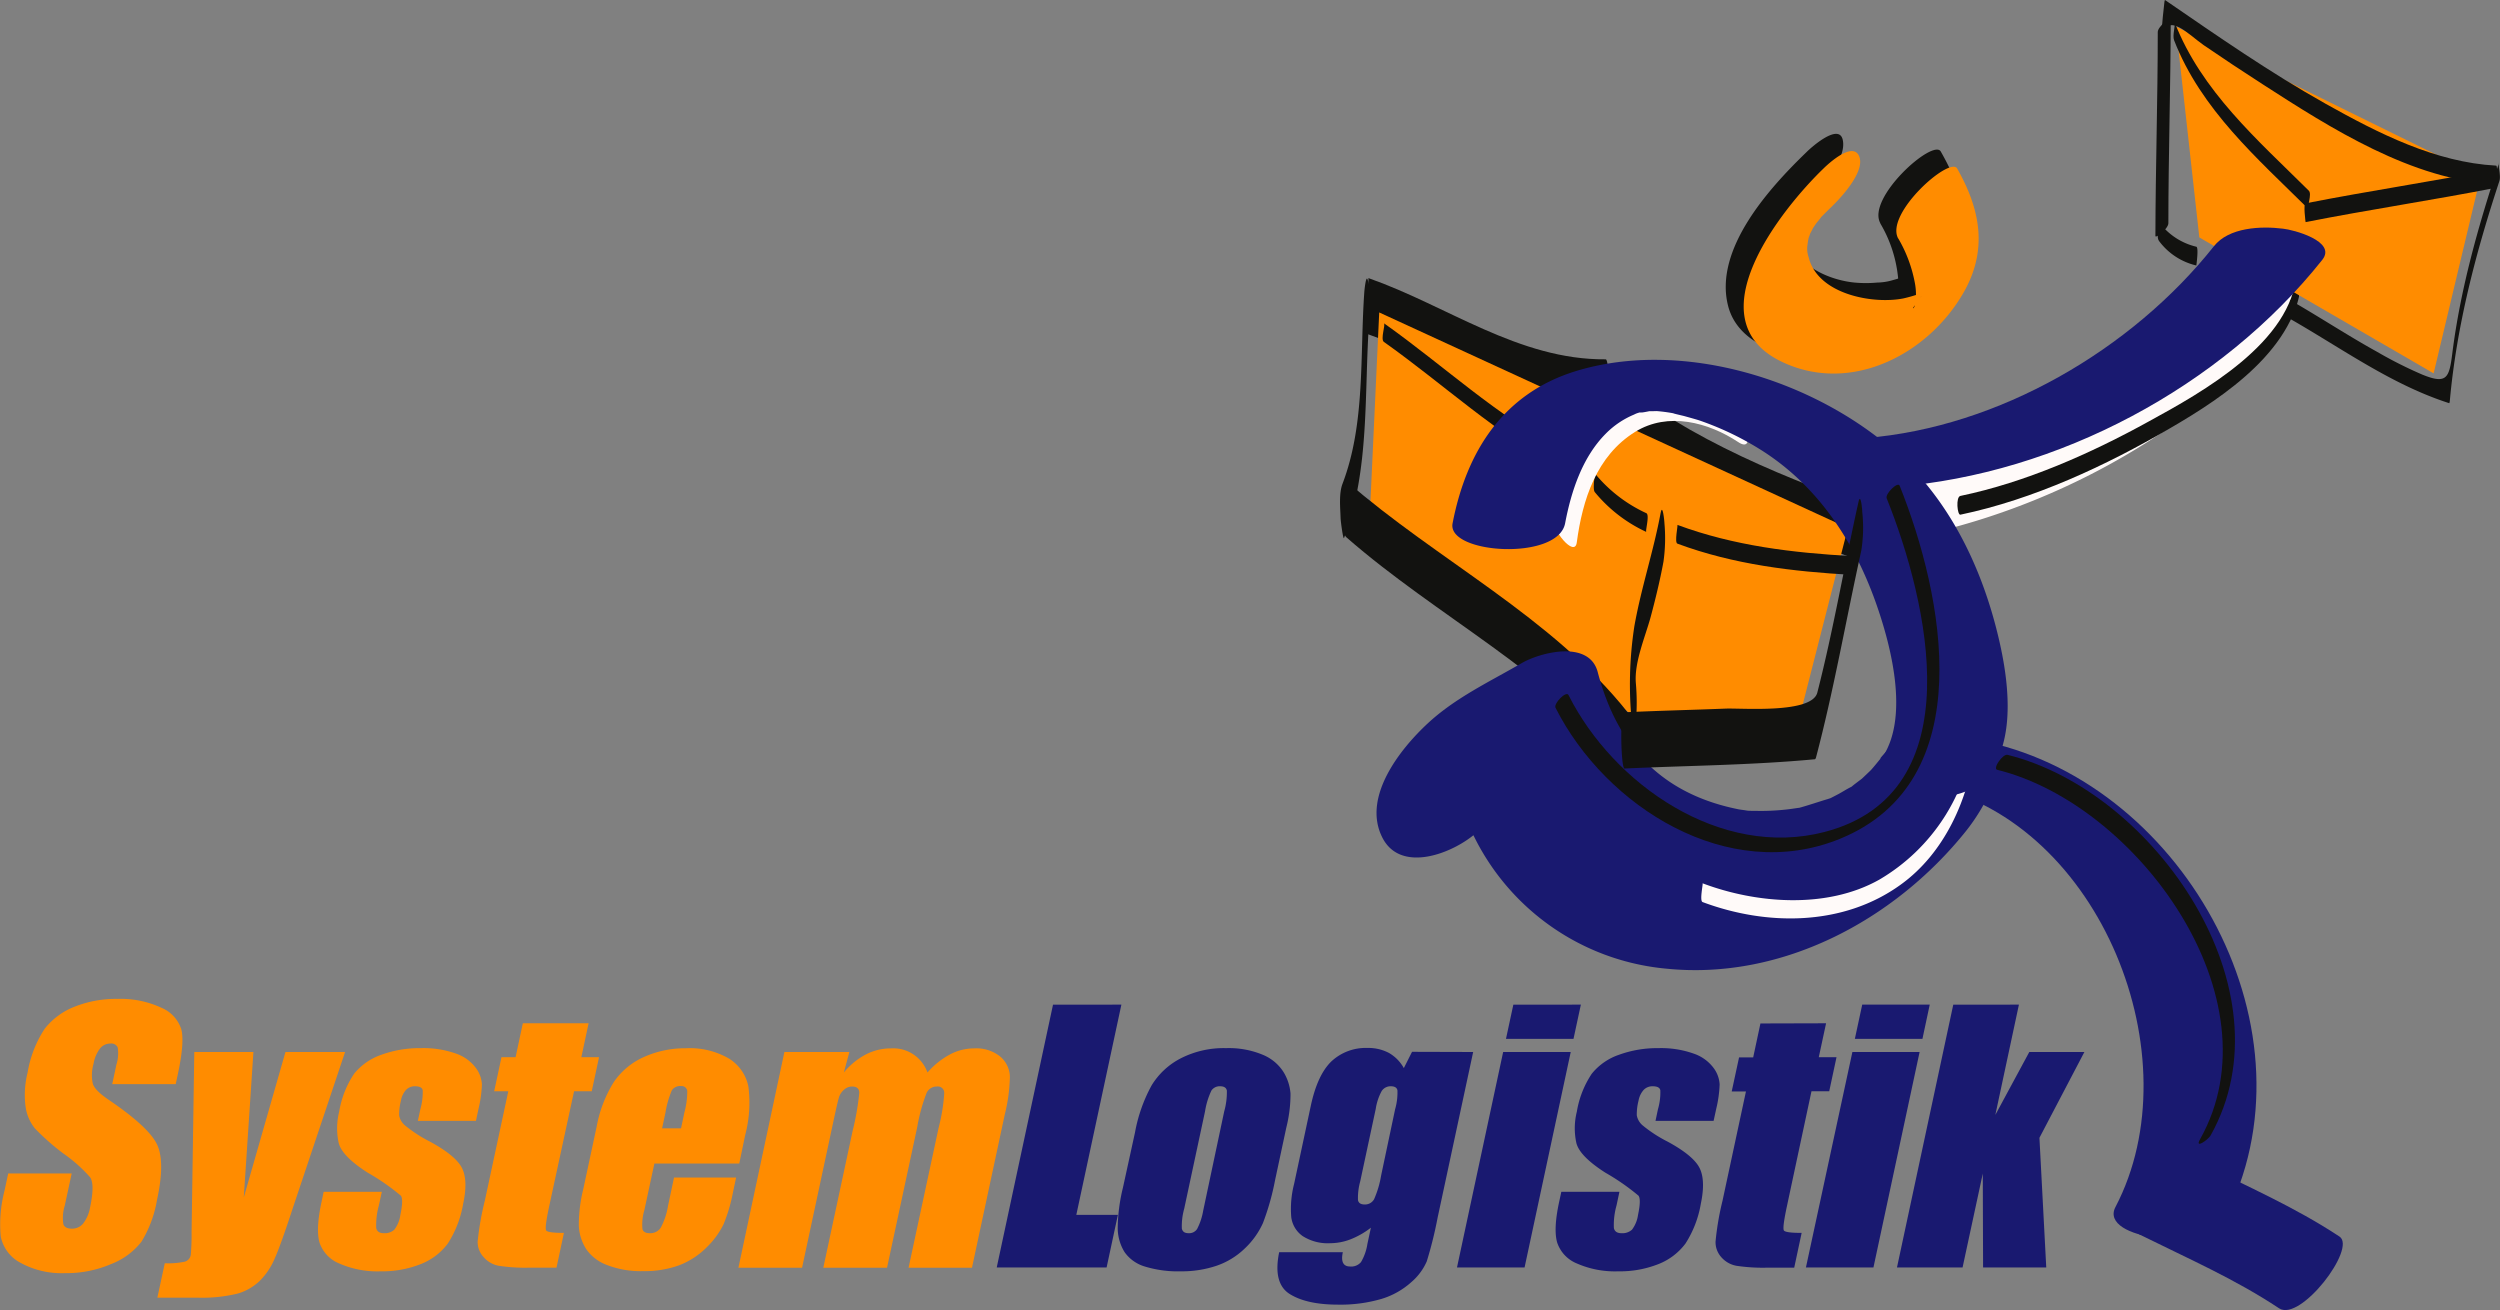 <svg id="Ebene_1" data-name="Ebene 1" xmlns="http://www.w3.org/2000/svg" preserveAspectRatio="xMinYMin meet" width="414.33" height="217.12" viewBox="0 0 414.33 217.12"><rect x="0" y="0" width="414.33" height="217.12" fill="#808080" stroke="none"/><defs><style>.cls-1{fill:#ff8c00;}.cls-2{fill:#191970;}.cls-3{fill:none;}.cls-4{fill:#fffaf9;}.cls-5{fill:#121210;}</style></defs><title>LogoSysLo</title><path class="cls-1" d="M29.12,179.68H18.6l.69-3.23a6.16,6.16,0,0,0,.21-2.88,1.18,1.18,0,0,0-1.21-.62,2.18,2.18,0,0,0-1.73.84,5.8,5.8,0,0,0-1.06,2.53,6.77,6.77,0,0,0-.12,3.28c.22.74,1.1,1.63,2.63,2.67q6.6,4.48,8,7.37t0,9.28a19.28,19.28,0,0,1-2.56,6.86,11.58,11.58,0,0,1-5,3.7A18.75,18.75,0,0,1,10.79,211a14.15,14.15,0,0,1-7.4-1.72,6.31,6.31,0,0,1-3.27-4.38,22.18,22.18,0,0,1,.63-7.57l.61-2.85H11.88l-1.14,5.3a6.83,6.83,0,0,0-.23,3.15c.2.47.67.7,1.43.7a2.35,2.35,0,0,0,1.87-.89,6.14,6.14,0,0,0,1.12-2.63q.81-3.86,0-5a24.58,24.58,0,0,0-4.45-3.95A39.22,39.22,0,0,1,5.77,187a7.35,7.35,0,0,1-1.52-3.5,15,15,0,0,1,.32-5.71,18.84,18.84,0,0,1,2.85-7.31,11.62,11.62,0,0,1,4.9-3.62,18.52,18.52,0,0,1,7.17-1.31A15.94,15.94,0,0,1,26.71,167a5.81,5.81,0,0,1,3.34,3.59c.37,1.44.18,3.9-.56,7.36Z"/><path class="cls-1" d="M57.19,174.35l-8.65,25.83q-2,6.13-3,8.37a11.71,11.71,0,0,1-2.45,3.69,8.87,8.87,0,0,1-3.67,2.14,24.69,24.69,0,0,1-6.73.68H26.08l1.23-5.7a13.23,13.23,0,0,0,3.31-.26,1.4,1.4,0,0,0,1-1.14,37.33,37.33,0,0,0,.13-3.74l.45-29.87H42l-1.6,24.11,6.91-24.11Z"/><path class="cls-1" d="M78.88,185.76H69.25l.42-1.94a10.59,10.59,0,0,0,.39-3.13c-.1-.44-.52-.66-1.28-.66a2,2,0,0,0-1.5.61,3.6,3.6,0,0,0-.84,1.81,9.16,9.16,0,0,0-.29,2.41,2.85,2.85,0,0,0,1,1.68,22.72,22.72,0,0,0,4.12,2.67q4.25,2.31,5.29,4.36t.2,5.94a17.64,17.64,0,0,1-2.54,6.58,10.19,10.19,0,0,1-4.51,3.42,17.33,17.33,0,0,1-6.65,1.19,15.66,15.66,0,0,1-6.81-1.29,5.7,5.7,0,0,1-3.3-3.49c-.42-1.48-.31-3.7.33-6.68l.36-1.72h9.64l-.49,2.26a12.23,12.23,0,0,0-.44,3.74c.12.57.54.86,1.26.86a2.36,2.36,0,0,0,1.74-.58,5.13,5.13,0,0,0,1-2.43c.36-1.71.39-2.77.09-3.2a36.57,36.57,0,0,0-5.5-3.82q-4.22-2.7-4.8-4.89a11.36,11.36,0,0,1,.07-5.21,16,16,0,0,1,2.48-6.3,10,10,0,0,1,4.51-3.14,18.54,18.54,0,0,1,6.52-1.1,16.2,16.2,0,0,1,5.85.9A6.92,6.92,0,0,1,78.87,177a5,5,0,0,1,1,2.74,20.28,20.28,0,0,1-.56,4Z"/><path class="cls-1" d="M97.55,169.59l-1.2,5.62h2.93l-1.21,5.65H95.14L91,200q-.75,3.53-.48,3.93c.19.27,1.17.4,2.94.4l-1.23,5.76H87.88a29.65,29.65,0,0,1-5.23-.31,4.33,4.33,0,0,1-2.49-1.43,3.69,3.69,0,0,1-1-2.55A47.09,47.09,0,0,1,80.35,199l3.89-18.14H81.9l1.21-5.65h2.34l1.2-5.62Z"/><path class="cls-1" d="M122.52,192.84H108.45l-1.66,7.72a8.44,8.44,0,0,0-.32,3.12c.13.47.53.7,1.2.7a2.07,2.07,0,0,0,1.85-.93,11.63,11.63,0,0,0,1.19-3.59l1-4.71H122l-.56,2.64a27,27,0,0,1-1.51,5.08,13.67,13.67,0,0,1-2.76,3.8,13,13,0,0,1-4.54,3,16.85,16.85,0,0,1-6.12,1,15.49,15.49,0,0,1-5.87-1A7.24,7.24,0,0,1,97.14,207a7.9,7.9,0,0,1-1.21-3.82,24.6,24.6,0,0,1,.73-6.07l2.23-10.41a21,21,0,0,1,2.85-7.39,11.88,11.88,0,0,1,5-4.14,16.67,16.67,0,0,1,6.93-1.44,12.9,12.9,0,0,1,7.18,1.73,7.1,7.1,0,0,1,3.18,4.6,20.92,20.92,0,0,1-.53,8.06ZM112.87,187l.55-2.61a13.33,13.33,0,0,0,.48-3.58.92.92,0,0,0-1-.81,1.66,1.66,0,0,0-1.55.69,15.8,15.8,0,0,0-1.06,3.7l-.56,2.61Z"/><path class="cls-1" d="M140.77,174.35l-.92,3.4a11.88,11.88,0,0,1,3.66-3,9,9,0,0,1,4.2-1,6,6,0,0,1,6,4,13.27,13.27,0,0,1,3.74-3,8.55,8.55,0,0,1,4-1,6.33,6.33,0,0,1,4.3,1.34,4.53,4.53,0,0,1,1.62,3.3,28.11,28.11,0,0,1-.85,6.34l-5.43,25.37H150.58l5-23.28a29.75,29.75,0,0,0,.91-5.66,1.06,1.06,0,0,0-1.21-1.09,1.84,1.84,0,0,0-1.72,1.08,29.29,29.29,0,0,0-1.55,5.67l-5,23.28H136.45l4.86-22.68a43.64,43.64,0,0,0,1.1-6.3c0-.7-.42-1.05-1.19-1.05a2,2,0,0,0-1.36.55,2.76,2.76,0,0,0-.85,1.35c-.15.53-.41,1.65-.78,3.37l-5.3,24.76H122.38L130,174.35Z"/><path class="cls-2" d="M185.85,166.5l-7.47,34.84h6.89l-1.87,8.72H165.19l9.33-43.56Z"/><path class="cls-2" d="M213.18,186.89l-1.87,8.75a41.79,41.79,0,0,1-2,7.06,13.26,13.26,0,0,1-3,4.2,12.58,12.58,0,0,1-4.7,2.88,18,18,0,0,1-5.91.92,18.68,18.68,0,0,1-5.94-.79,6.29,6.29,0,0,1-3.38-2.39,7.67,7.67,0,0,1-1.14-3.88,29.38,29.38,0,0,1,.87-6.82l2-9.15a25.78,25.78,0,0,1,2.74-7.77,12.19,12.19,0,0,1,4.84-4.5,15.67,15.67,0,0,1,7.52-1.69,14.58,14.58,0,0,1,6.05,1.09,7.4,7.4,0,0,1,3.44,2.84,8,8,0,0,1,1.18,3.6A22.87,22.87,0,0,1,213.18,186.89Zm-10.29-2.69a11.75,11.75,0,0,0,.44-3.46c-.1-.47-.47-.71-1.11-.71a1.64,1.64,0,0,0-1.45.71,12.74,12.74,0,0,0-1.06,3.46l-3.45,16.12a10.67,10.67,0,0,0-.39,3.29c.11.52.48.77,1.1.77a1.57,1.57,0,0,0,1.43-.7,10.29,10.29,0,0,0,1-3Z"/><path class="cls-2" d="M244.15,174.35l-5.9,27.5a66.58,66.58,0,0,1-1.79,7.2,9.55,9.55,0,0,1-2.56,3.44,13,13,0,0,1-4.94,2.78,24.09,24.09,0,0,1-7.21.95q-5.19,0-8-1.76T212,207.53h10.55c-.34,1.58.07,2.37,1.21,2.37a2.11,2.11,0,0,0,1.8-.73,8.34,8.34,0,0,0,1.06-3l.58-2.7a13.74,13.74,0,0,1-3.36,1.92,9.43,9.43,0,0,1-3.38.65,7.72,7.72,0,0,1-4.58-1.19A4.53,4.53,0,0,1,214,201.7a16.61,16.61,0,0,1,.47-5.47l2.78-13q1.09-5.08,3.4-7.32a8.34,8.34,0,0,1,6-2.23,7.28,7.28,0,0,1,3.55.83,6.53,6.53,0,0,1,2.46,2.51l1.36-2.7Zm-12.93,9.47a10,10,0,0,0,.38-3.12c-.09-.45-.46-.67-1.1-.67a1.76,1.76,0,0,0-1.5.77,9.07,9.07,0,0,0-1,3l-2.57,12a10.24,10.24,0,0,0-.37,3.1c.1.48.46.72,1.09.72a1.71,1.71,0,0,0,1.58-.87,16.1,16.1,0,0,0,1.16-3.9Z"/><path class="cls-2" d="M260.32,174.35l-7.65,35.71h-11.2l7.65-35.71ZM262,166.5l-1.22,5.67H249.59l1.22-5.67Z"/><path class="cls-2" d="M284,185.76h-9.63l.41-1.94a9.91,9.91,0,0,0,.39-3.13c-.09-.44-.51-.66-1.27-.66a2,2,0,0,0-1.5.61,3.69,3.69,0,0,0-.85,1.81,9,9,0,0,0-.28,2.41,2.85,2.85,0,0,0,1,1.68,22.34,22.34,0,0,0,4.12,2.67q4.25,2.31,5.28,4.36t.21,5.94a17.64,17.64,0,0,1-2.54,6.58,10.25,10.25,0,0,1-4.51,3.42,17.33,17.33,0,0,1-6.65,1.19,15.66,15.66,0,0,1-6.81-1.29,5.7,5.7,0,0,1-3.3-3.49c-.42-1.48-.32-3.7.32-6.68l.37-1.72h9.63l-.48,2.26a11.9,11.9,0,0,0-.44,3.74c.12.57.54.86,1.26.86a2.36,2.36,0,0,0,1.74-.58,5.24,5.24,0,0,0,1-2.43c.36-1.71.39-2.77.09-3.2a37.21,37.21,0,0,0-5.5-3.82q-4.22-2.7-4.8-4.89a11.36,11.36,0,0,1,.07-5.21,16,16,0,0,1,2.48-6.3,9.9,9.9,0,0,1,4.51-3.14,18.54,18.54,0,0,1,6.52-1.1,16.18,16.18,0,0,1,5.84.9A6.87,6.87,0,0,1,284,177a5,5,0,0,1,1,2.74,20.28,20.28,0,0,1-.56,4Z"/><path class="cls-2" d="M302.64,169.59l-1.21,5.62h2.94l-1.21,5.65h-2.94L296.13,200q-.75,3.53-.48,3.93c.19.27,1.17.4,2.94.4l-1.23,5.76H293a29.65,29.65,0,0,1-5.23-.31,4.36,4.36,0,0,1-2.5-1.43,3.73,3.73,0,0,1-.95-2.55,45.62,45.62,0,0,1,1.15-6.77l3.89-18.14H287l1.22-5.65h2.34l1.2-5.62Z"/><path class="cls-2" d="M318.14,174.35l-7.65,35.71H299.3L307,174.35Zm1.68-7.85-1.21,5.67h-11.2l1.22-5.67Z"/><path class="cls-2" d="M345.45,174.35,338,188.57l1.13,21.49H328.66l-.05-15.56-3.35,15.56H314.39l9.33-43.56H334.6l-3.91,18.28,5.63-10.43Z"/><path class="cls-3" d="M316.16,82.3a114.39,114.39,0,0,0,63.17-32"/><path class="cls-4" d="M311.72,90a117.15,117.15,0,0,0,63.53-32.11c2.54-2.5,4.33-6.06,6-9.16a37.85,37.85,0,0,0,2.3-4.81c-.09.24.73-2-.14-1.12a115.67,115.67,0,0,1-62.81,31.79c-2,.33-4.37,5.8-5.22,7.26-.3.52-3.69,8.15-3.67,8.15Z"/><path class="cls-3" d="M381.07,45.57C380.56,63.68,338.49,81,324.9,83.75"/><path class="cls-5" d="M380.62,45.16C379.91,56.71,365,65,356.15,69.83c-9.65,5.33-20.4,10.1-31.25,12.36-.8.17-.51,3.22,0,3.11C337,82.77,349,77.19,359.6,71c9.15-5.3,21.2-13.33,21.92-25,.07-1.19-.77-3-.9-.82Z"/><path class="cls-3" d="M226.51,50.75c-.77,9.83-.26,25.11-3.89,33.91"/><path class="cls-5" d="M226.11,48.39c-.75,10.5.2,21.78-3.61,31.78-.63,1.66-.37,4-.32,5.73,0,.37.42,3.64.57,3.26,4.32-11.33,3.31-24.18,4.17-36.06a27.78,27.78,0,0,0-.17-6.38c-.31-1.79-.62,1.39-.64,1.67Z"/><path class="cls-3" d="M316.6,31.08c18.65,32.09-48.15,27.43-16.57-2.6"/><path class="cls-5" d="M311.61,37a21.75,21.75,0,0,1,2.94,8.81,3.51,3.51,0,0,1,0,1c0,.36-.49,2.32-.08.92-.07.23-.15.45-.24.68-.45,1.22.7-1.35.09-.22.7-1.1.84-1.34.43-.73,1.86-2.71-.73.52,1.55-1.85-.84.88,1.57-1.25.1-.12,1.64-1.26,0-.07-.44.19-.77.41.93-.39-.43.16a17.62,17.62,0,0,1-1.74.56,9.62,9.62,0,0,1-2.68.43,20.44,20.44,0,0,1-3.75,0c-3.71-.36-8.27-2.25-9.82-5.46a8.1,8.1,0,0,1-.72-2.81,3.66,3.66,0,0,1,.08-1.12c0-.26.08-.51.14-.76.26-1.31-.35,1,.1-.3.56-1.67-.28.38.23-.64.9-1.79-.54.65.68-1.13q.76-1-.18.21c.4-.51.82-1,1.24-1.48-1.13,1.31,1.26-1.26,1.62-1.6,1.86-1.8,5.3-5.61,4.68-8.54s-5.36,1.34-6,2c-6.08,5.87-15.44,16.07-13,25.52,1.48,5.75,7.9,8.16,13.22,8.58,8,.62,15.12-3.42,20.16-9.39,2.89-3.42,5.37-7.78,5.57-12.36s-1.5-8.54-3.71-12.44c-1.25-2.2-12.38,7.71-10,11.91Z"/><path class="cls-3" d="M266.12,64.21c-14,.52-26.92-9.32-39.35-13.46"/><path class="cls-5" d="M266.12,59.55c-14.4.13-26.24-8.88-39.35-13.47.3.11-1.55,8.78,0,9.33C239.88,60,251.72,69,266.12,68.87c.73,0,.67-9.33,0-9.32Z"/><path class="cls-3" d="M309.1,88.55C297.19,84.4,274.67,74.3,264.82,65"/><path class="cls-5" d="M309.1,83.89c-15.3-5.41-32.19-12.48-44.28-23.56,0,0-.46,4.31-.46,4.66,0,1-.36,3.91.46,4.66,12.09,11.09,29,18.16,44.28,23.56-.31-.11,1.55-8.78,0-9.32Z"/><polyline class="cls-1" points="306.25 87.51 297.71 120.91 273.63 120.91 227.03 85.18 228.58 51.78"/><path class="cls-3" d="M269.75,122.71c-10.36-13.45-33.15-26.4-46.6-38.31"/><path class="cls-5" d="M269.75,118.05c-12.56-15.82-31.56-25.19-46.6-38.31,0,0-.47,4.33-.47,4.66,0,.92-.35,3.95.47,4.66,15,13.13,34,22.49,46.6,38.31-.17-.2.46-4.16.46-4.66,0-1.15.32-3.67-.46-4.66Z"/><path class="cls-3" d="M275.45,89.06c-1.56,9.32-5.7,18.13-4.67,27.44"/><path class="cls-5" d="M275.22,85c-1.17,6.34-3.24,12.47-4.36,18.82a63.47,63.47,0,0,0-.41,15.94c.12,1.59.51,1.55.66,0a37.19,37.19,0,0,0,0-6.59c-.27-3.46,1.6-7.73,2.48-11,.8-3,1.53-6,2.1-9.08a27.78,27.78,0,0,0,.16-6.38c0-.3-.31-3.45-.63-1.67Z"/><path class="cls-3" d="M258.87,76.12c-10.87-5.44-19.41-14-29.51-21"/><path class="cls-5" d="M258.87,74.57c-10.79-5.6-19.62-14-29.51-21,.31.21-.62,2.67,0,3.1,9.89,7,18.72,15.38,29.51,21-.21-.11.59-2.8,0-3.1Z"/><path class="cls-3" d="M272.85,86.6c-3.1-1.56-6.6-3.88-8.54-6.6"/><path class="cls-5" d="M272.85,85.05a23.92,23.92,0,0,1-8.54-6.6c.06.08-.15,1.38-.15,1.55,0,.4-.1,1.21.15,1.56a24.15,24.15,0,0,0,8.54,6.6c-.21-.11.59-2.81,0-3.11Z"/><path class="cls-3" d="M307,93.73c-9.83-.52-19.67-1.56-29-5.18"/><path class="cls-5" d="M307,92.17c-9.9-.55-19.64-1.71-29-5.18.12.05-.52,2.91,0,3.11,9.35,3.47,19.09,4.62,29,5.18.18,0,.29-3.09,0-3.11Z"/><polyline class="cls-1" points="411.11 29.25 403.33 61.88 364.5 39.35 360.62 4.41"/><path class="cls-2" d="M366.9,40.83c-13.62,17.15-35.71,30-57.69,31.76-2.44.19-8,1.7-6.51,5.16s8.72,3.14,11.47,2.93c26.86-2.13,53.95-16.53,70.71-37.62,2.46-3.1-4.87-5-6.51-5.16-3.66-.46-9-.23-11.47,2.93Z"/><path class="cls-2" d="M368.57,202.27c16.22-31-6.19-72-39.23-79.29-3.71-.82-9.69-1.33-12.76,1.51s.52,5.11,3.35,5.74c28.21,6.24,43.66,45,30.67,69.81-2.87,5.47,15.27,7.4,18,2.23Z"/><path class="cls-2" d="M311.68,125.7c-.5.62-1,1.24-1.52,1.83-.37.42-2.81,2.61-1,1.09s-.33.23-.66.49c-.59.46-1.24.91-1.79,1.41-1.42,1.28,2.87-1.55-.12,0-.66.34-1.28.75-1.94,1.1s-1.31.69-2,1c1.07-.51,1.46-.55.13-.15-1.56.47-3.08,1-4.66,1.43-1.77.48,1.68-.22-.13,0-.7.1-1.4.21-2.11.28a37.51,37.51,0,0,1-4.74.21c-.69,0-1.4,0-2.09-.09,1.44.12-.36-.06-.91-.17-12.38-2.47-20-10-23.34-22.72-1.4-5.41-9.53-3.3-12.62-1.5-5.35,3.1-11,5.74-15.58,10s-10.76,12.08-7.6,18.7c3,6.38,12,2.76,15.77-.68.67-.62,1.37-1.35.18-.43a26.92,26.92,0,0,1,3.28-1.94c1.94-1.08,3.91-2.1,5.83-3.22l-12.63-1.5a39.54,39.54,0,0,0,34.75,29.7c19.09,1.94,37.72-8,49.52-22.65,3.39-4.19,8.56-13.14,3.14-17.84-5.22-4.53-13.95,1.57-17.22,5.63Z"/><path class="cls-2" d="M354.72,204.66c7.84,3.89,15.72,7.33,23,12.17,3.53,2.32,12.93-10,10-11.9-7.33-4.84-15.21-8.28-23.05-12.17-4.06-2-12.71,10.55-10,11.9Z"/><path class="cls-1" d="M314.58,39.48a22.77,22.77,0,0,1,2.75,7.29,10.1,10.1,0,0,1,.2,2.39c0,.45-.11.89-.18,1.34,0,.28,0,.9.08-.19a1.78,1.78,0,0,1-.24.68c-.46.42.3-.56.37-.67.59-1,.26-.41.11-.2,1.33-1.9.95-1.23.59-.8a6.6,6.6,0,0,1,1.38-1.4c-1.06.78,1.1-.42-.12.1-.37.15-.72.41-1.08.6.91-.46.15-.07-.31.07a24.94,24.94,0,0,1-2.65.76c-4.88,1-14.24-.57-15.74-6.86a4.2,4.2,0,0,1-.17-2.08,11.14,11.14,0,0,1,.28-1.51c-.27,1.08.2-.49.33-.78-.85,1.88.89-1.53.21-.4s1.35-1.85.52-.75,1.51-1.76.77-.94c-.59.67.2-.21.27-.28.53-.53,1.06-1.06,1.6-1.58,1.57-1.52,5.6-5.83,4.58-8.35s-5,1.1-5.91,2c-6.93,6.69-21.58,24.93-7,32,11.49,5.55,24.47-1.19,30.33-11.65,3.91-7,2.62-13.65-1.19-20.34-1.19-2.1-12.08,7.53-9.75,11.63Z"/><path class="cls-3" d="M413.69,29c-16.57-.52-40.39-17.61-54.88-27.44-1.56,11.9-.52,23.81-.52,35.72"/><path class="cls-5" d="M413.69,27.45c-10.09-.54-19.55-5.38-28.22-10.23C376.24,12.05,367.55,6,358.81,0c-.06,0-.12.5-.11.46-1.46,12.25-.62,24.53-.56,36.82,0,1.77.32,1.77.31,0-.05-10.29-.75-20.59.06-30.87.38-4.89,4.43-.48,6.71,1.07q4.81,3.29,9.72,6.45c11.45,7.39,24.76,15.88,38.75,16.63.19,0,.29-3.1,0-3.11Z"/><path class="cls-3" d="M414.21,28.48c-4.13,12.42-7.25,24.34-8.28,36.76-8.81-2.58-18.12-9.32-26.41-14"/><path class="cls-5" d="M414.17,27c-3.39,10.3-6.4,20.82-7.75,31.61-.51,4-.89,5.13-4.93,3.49A69.49,69.49,0,0,1,394,58.33c-4.92-2.72-9.62-5.83-14.5-8.62.25.14-.6,2.76,0,3.11,8.64,4.93,16.84,10.93,26.41,14,.07,0,.11-.48.11-.46,1.14-12.47,4.3-24.5,8.21-36.36.28-.86-.24-2.51-.08-3Z"/><path class="cls-3" d="M357.77,38.32A10.31,10.31,0,0,0,364,42.46"/><path class="cls-5" d="M357.77,39.87A10.74,10.74,0,0,0,364,44s.43-3,0-3.11a10.77,10.77,0,0,1-6.22-4.14c.06.07-.15,1.38-.15,1.55,0,.39-.11,1.22.15,1.55Z"/><path class="cls-3" d="M382.63,33.14c-8.28-8.27-18.13-16.57-22.27-28"/><path class="cls-5" d="M382.63,31.59c-8.5-8.43-17.78-16.47-22.23-27.91.18.46-.4,2.17-.08,3,4.47,11.48,13.77,19.55,22.31,28-.37-.37.61-2.5,0-3.1Z"/><path class="cls-3" d="M288,70.81c-12.29-8.54-26.27-3.11-28.6,17.09"/><path class="cls-4" d="M287.85,68.38c-5.76-3.81-12.41-5.66-19-2.74-7.6,3.39-10.44,12.77-11.45,20.28-.25,1.86,3.57,6.55,3.92,4,.95-7.12,3.27-14.38,9.68-18.35,5.46-3.37,12.13-1.58,17.1,1.71,2.89,1.91,1.29-3.82-.28-4.86Z"/><path class="cls-3" d="M413.69,29.51c-10.35,2.08-21.23,3.63-31.58,5.7"/><path class="cls-5" d="M413.69,28c-10.49,2.07-21.08,3.63-31.58,5.7-.41.08,0,3.11,0,3.11,10.5-2.07,21.09-3.64,31.58-5.7.42-.08,0-3.12,0-3.11Z"/><path class="cls-3" d="M358.29,38.06c0-11.65.39-22.13.39-33.79"/><path class="cls-5" d="M359.37,37c0-11.27.37-22.53.39-33.8,0-.48-2.15,1.2-2.15,2.11,0,11.27-.37,22.53-.39,33.8,0,.48,2.14-1.2,2.15-2.11Z"/><path class="cls-3" d="M331.88,126.34c22.78,5.18,47.12,39.35,33.65,62.14"/><path class="cls-5" d="M331,127.58c23.19,5.73,46.71,37.88,33.64,61.2-1,1.74,1.31.14,1.73-.6,13.52-24.13-9.28-57.05-33.66-63.08-.79-.19-2.5,2.28-1.71,2.48Z"/><path class="cls-3" d="M327.22,122.57c-1,10.88-8.28,22.79-19.67,26.41-7.77,2.59-17.61,2.07-25.38-1"/><path class="cls-4" d="M327.11,121.47a32,32,0,0,1-15.64,24.31c-8.67,4.89-20.32,4-29.3.61.12.05-.53,2.91,0,3.11,10.68,4,23.33,4,32.83-2.88,7.29-5.24,11.31-14.26,12.33-23,.05-.4-.07-3.41-.22-2.2Z"/><path class="cls-2" d="M259.39,86.73c1-5.28,2.84-10.93,6.73-14.85a14.35,14.35,0,0,1,4.69-3.17,3.87,3.87,0,0,1,1.43-.43c-1.95.45,3.05-.43.55-.13.36,0,3,0,1.15-.06a26.62,26.62,0,0,1,3.68.46c-1.17-.22,1.5.4,1.45.39.75.21,2.21.61,2.63.76a49.16,49.16,0,0,1,10.73,5.24c9,5.89,14.87,14.85,18.45,24.93,2.57,7.24,6.07,20.39.1,26.91-2.69,2.94,5.06,5,6.51,5.16,3.89.5,8.68.12,11.47-2.93,5.7-6.23,3.75-17.66,1.85-25-2.82-10.87-8-21.28-16.45-28.88C300.85,63,278.87,56.08,261.15,61.51c-12,3.69-18.11,13.29-20.41,25.22-1,5.08,17.44,6.29,18.65,0Z"/><path class="cls-3" d="M308.24,87.25c-2.58,11.4-4.31,22.53-7.43,33.92-10.35,1-21.23,1-31.58,1.54"/><path class="cls-5" d="M308,83.23c-2.34,10.5-4.14,21.12-6.81,31.55-.9,3.54-12.44,2.55-15.23,2.66-5.58.22-11.16.35-16.73.61-.84,0-.56,9.35,0,9.32,10.53-.49,21.08-.55,31.58-1.54l.13-.17c3-11.35,5-22.93,7.53-34.38a23.91,23.91,0,0,0,.17-6.38c0-.33-.25-3.43-.64-1.67Z"/><path class="cls-3" d="M313.76,81.55c27.67,67.88-36.25,72.5-54.89,34.7"/><path class="cls-5" d="M312.69,82.6c6.84,17.08,14.4,48.84-10.29,55.28-17.22,4.49-35-7.87-42.45-22.69-.38-.76-2.5,1.41-2.15,2.11,8.32,16.45,28.62,29.25,47.11,21.73,23.48-9.55,17.16-40.47,9.92-58.54-.29-.73-2.45,1.35-2.14,2.11Z"/></svg>